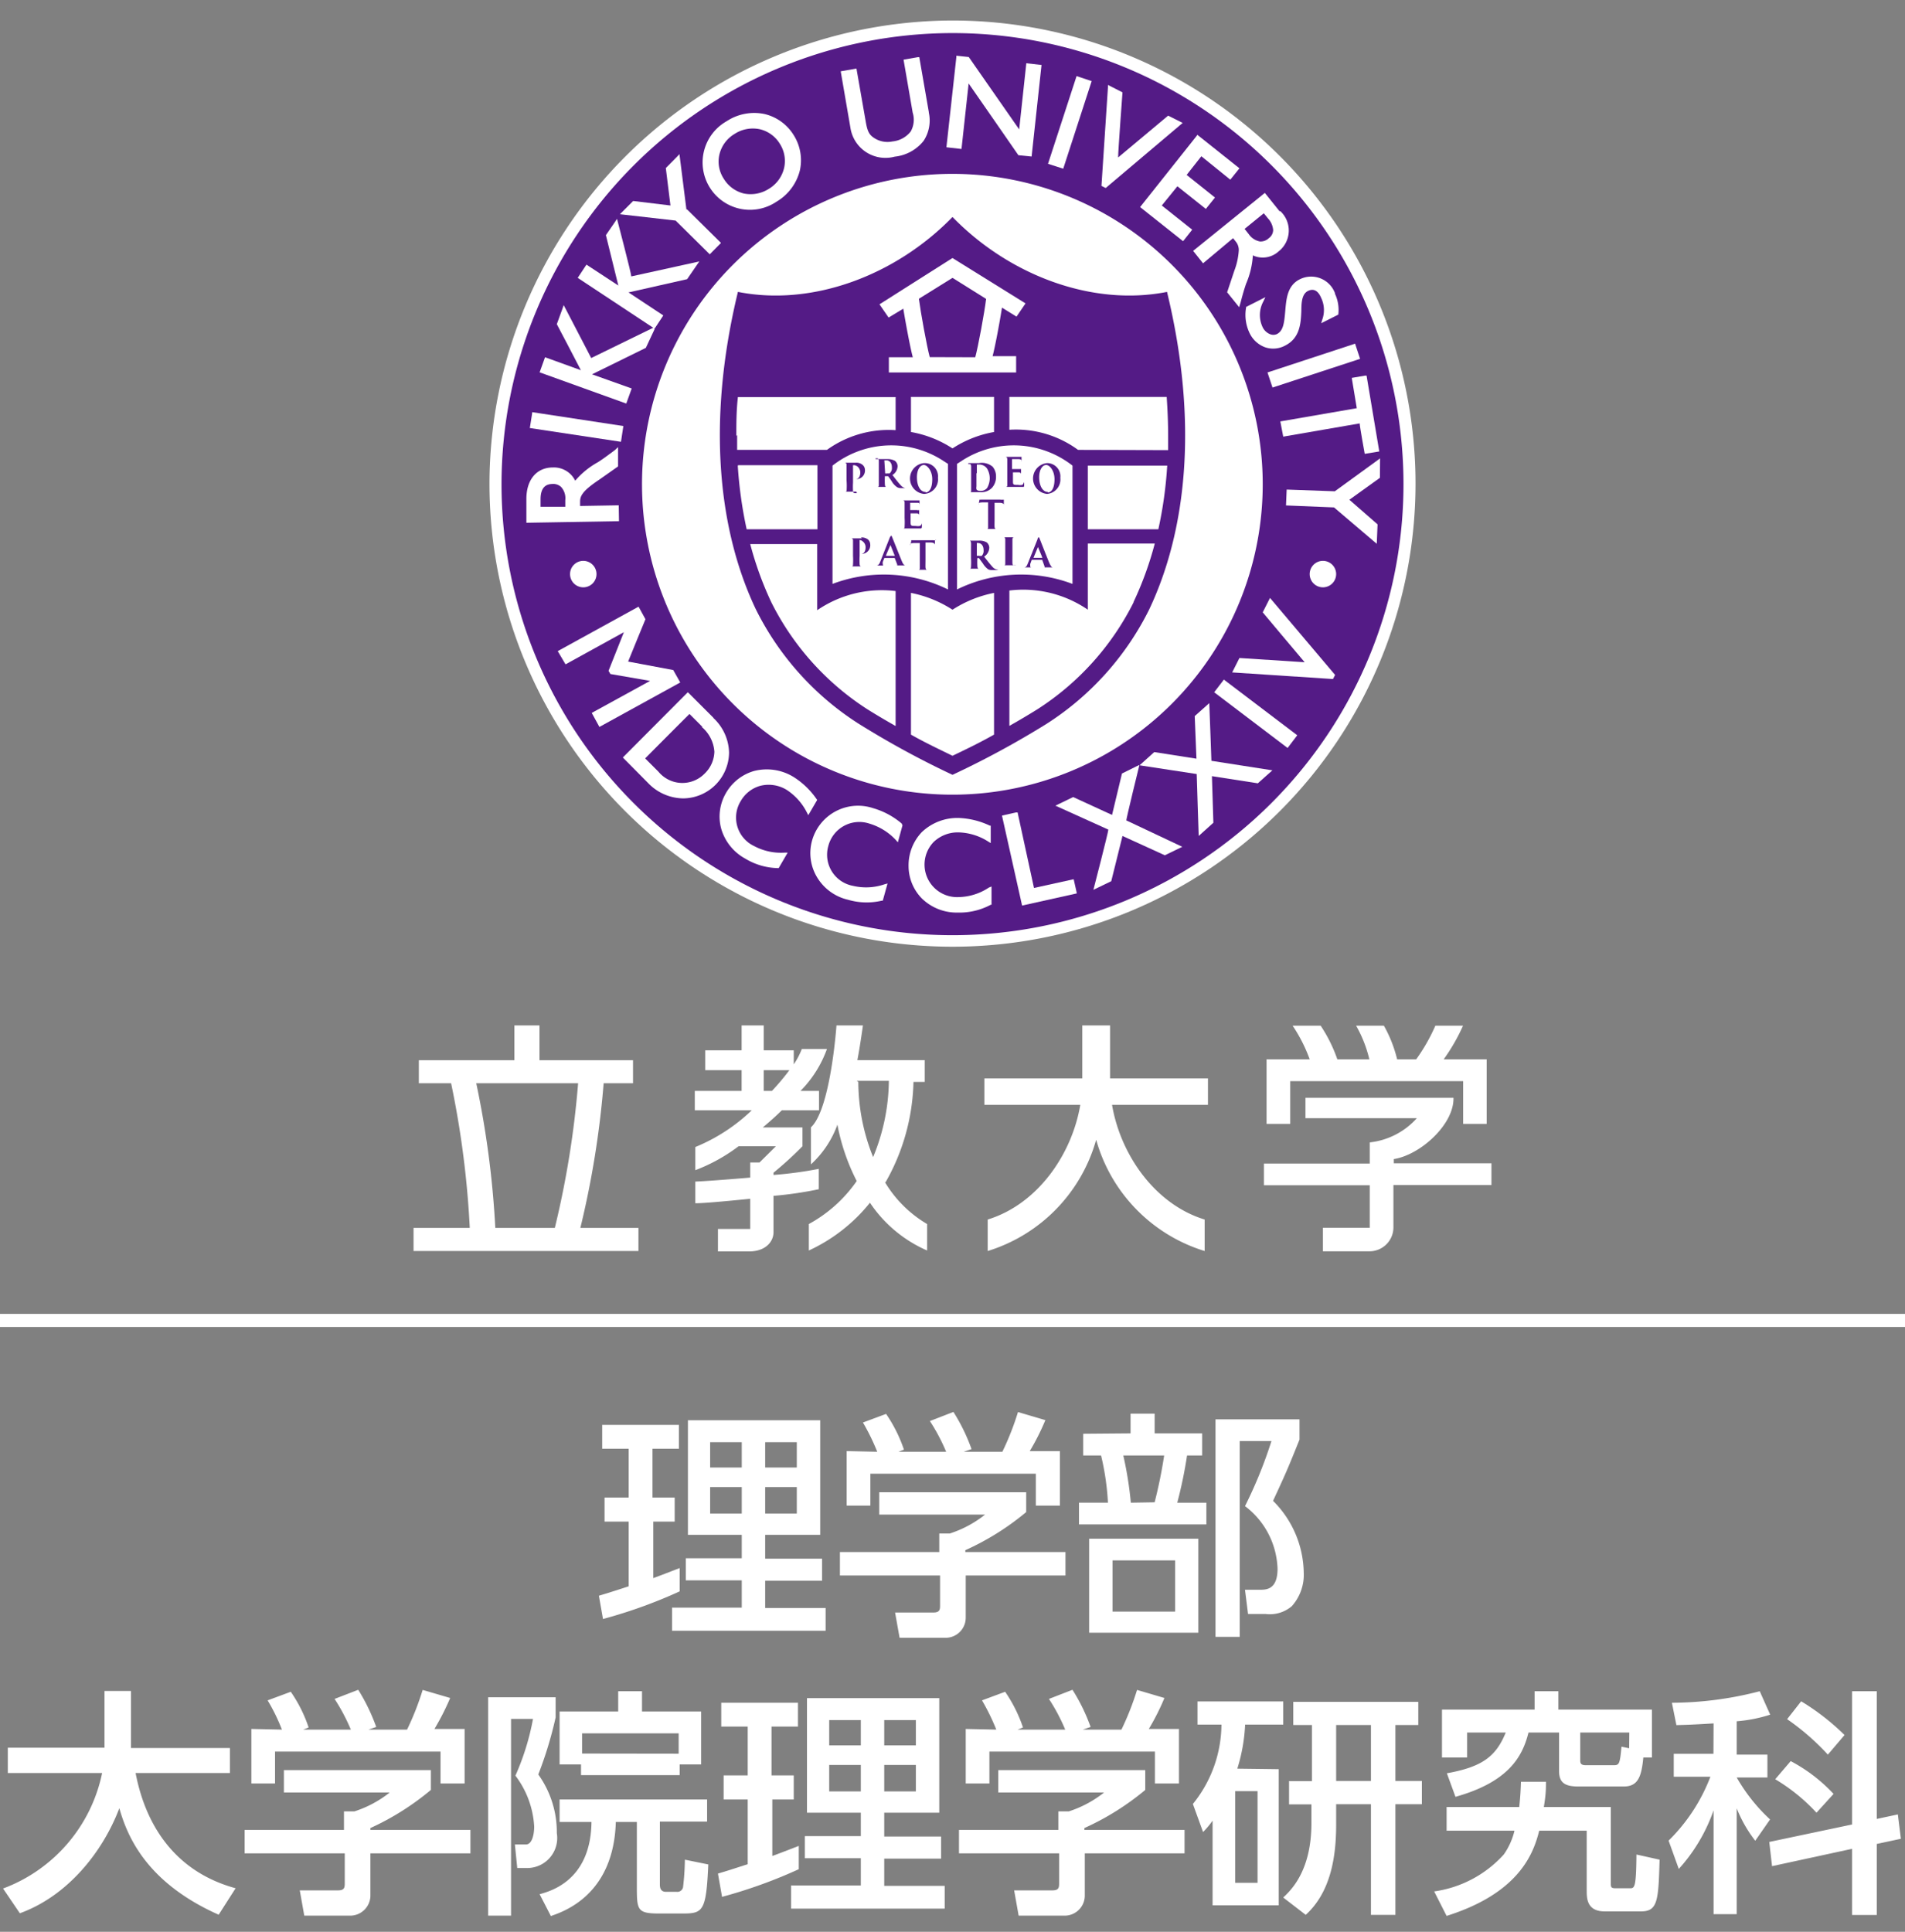 <svg id="アウトライン後" xmlns="http://www.w3.org/2000/svg" viewBox="0 0 144 146"><rect x="0" y="0" width="144" height="146" fill="#808080" stroke="none"/><defs><style>.cls-1{fill:#fff;}.cls-2{fill:#541b86;}</style></defs><path class="cls-1" d="M45.27,120.6c.5-.15.63-.18,2.25-.71V115H45.7v-1.82h1.82v-3.69h-2v-1.8h5.8v1.8h-2v3.69H51V115H49.38v4.27c.61-.22,1.11-.42,2-.76v1.76a37.18,37.18,0,0,1-5.8,2.09ZM52,107.34H62V116H57.84v1.8h4.3v1.67h-4.3v2.06h4.57v1.72H50.8V121.5h5.27v-2.06H51.84v-1.67h4.23V116H52ZM53.68,109v1.91h2.39V109Zm0,3.39v2h2.39v-2ZM57.84,109v1.91h2.39V109Zm0,3.39v2h2.39v-2Z"/><path class="cls-1" d="M77.57,112.78v1.5a20,20,0,0,1-4.6,2.88v.14h7.57v1.77H73v3.22a1.52,1.52,0,0,1-1.47,1.49H68l-.34-1.91h2.9c.5,0,.5-.25.5-.57v-2.23H63.49V117.3H71v-1.4h.79a8.38,8.38,0,0,0,2.67-1.43h-8v-1.69Zm-11.26-3.06a16.33,16.33,0,0,0-1.08-2.21l1.75-.65a11,11,0,0,1,1.35,2.7l-.41.16h3.6a14.23,14.23,0,0,0-1.23-2.32l1.78-.69a14.15,14.15,0,0,1,1.37,2.81l-.59.2h2.92a21.05,21.05,0,0,0,1.18-3l2.07.61a17.69,17.69,0,0,1-1.18,2.34h2.28v4.12H78.3v-2.41H65.79v2.41H64v-4.12Z"/><path class="cls-1" d="M85.46,108.33v-1.49h1.82v1.49h3.59V110H89.73a33.41,33.41,0,0,1-.74,3.57h2.2v1.64H81.56v-1.64h2.19a19.58,19.58,0,0,0-.52-3.57H81.88v-1.64Zm5.12,15.07H82.33v-7.11h8.25Zm-1.75-5.47H84.1v3.87h4.73Zm-1.55-4.39A36.19,36.19,0,0,0,88,110H84.91a27.24,27.24,0,0,1,.57,3.57Zm4.6,10.17V107.27h6.35v1.53c-.9,2.24-1,2.47-2,4.63a7.81,7.81,0,0,1,2.32,5.4,3.56,3.56,0,0,1-.9,2.56,2.56,2.56,0,0,1-2,.59H94.34l-.23-1.83h1.17c.52,0,1.29-.08,1.29-1.59a6.17,6.17,0,0,0-2.46-4.73,33.87,33.87,0,0,0,2-4.92h-2.4v14.8Z"/><path class="cls-1" d="M.23,142.73A11.87,11.87,0,0,0,7.72,134H.59v-1.91H7.9V127.8h2v4.31h7.48V134H10.25c.73,3.83,2.88,7.43,7.56,8.71l-1.28,2c-5.46-2.43-6.9-5.91-7.51-8.05-1.24,3.28-3.89,6.63-7.52,7.94Z"/><path class="cls-1" d="M32.57,133.78v1.5A20.19,20.19,0,0,1,28,138.16v.14h7.56v1.77H28v3.22a1.53,1.53,0,0,1-1.48,1.49H23l-.34-1.91h2.9c.5,0,.5-.25.5-.57v-2.23H18.49V138.3H26v-1.4h.79a8.38,8.38,0,0,0,2.67-1.43h-8v-1.69Zm-11.26-3.06a14.23,14.23,0,0,0-1.08-2.21l1.75-.65a10.65,10.65,0,0,1,1.35,2.7l-.41.16h3.6a14.23,14.23,0,0,0-1.23-2.32l1.79-.69a14.73,14.73,0,0,1,1.36,2.81l-.59.2h2.92a21.05,21.05,0,0,0,1.18-3l2.08.61a19.08,19.08,0,0,1-1.19,2.34h2.28v4.12H33.3v-2.41H20.79v2.41H19v-4.12Z"/><path class="cls-1" d="M36.9,128.27H42v1.53a29.32,29.32,0,0,1-1.31,4.31,7.48,7.48,0,0,1,1.4,4.43,2.27,2.27,0,0,1-2.32,2.64h-.67l-.18-1.78h.83c.52,0,.63-.9.63-1.35a7,7,0,0,0-1.42-3.85,19,19,0,0,0,1.33-4.29H38.63v14.87H36.9Zm16.55,9.4H49.88v4.7c0,.23,0,.61.47.61h.79a.44.44,0,0,0,.49-.34,18.72,18.72,0,0,0,.14-2.09l1.77.36c-.16,3.59-.4,3.71-2,3.71H49.88c-1.69,0-1.74-.23-1.74-2v-4.92H46.55c-.16,5.47-3.87,6.75-4.91,7.11l-.85-1.65c.77-.22,3.87-1,3.92-5.46H42.3V136H53.45Zm-9.53-4.32H42.3v-4h4.43v-1.53h1.8v1.53H53v4H51.38v.81H43.92Zm7.38-.81V131H44v1.53Z"/><path class="cls-1" d="M54.27,141.6c.5-.15.63-.18,2.25-.71V136H54.7v-1.82h1.82v-3.69h-2v-1.8h5.8v1.8h-2v3.69H60V136H58.38v4.27c.61-.22,1.11-.42,2-.76v1.76a37.18,37.18,0,0,1-5.8,2.09ZM61,128.34H71V137H66.84v1.8h4.3v1.67h-4.3v2.06h4.57v1.72H59.8V142.5h5.27v-2.06H60.84v-1.67h4.23V137H61ZM62.68,130v1.91h2.39V130Zm0,3.39v2h2.39v-2ZM66.84,130v1.91h2.39V130Zm0,3.39v2h2.39v-2Z"/><path class="cls-1" d="M86.57,133.78v1.5a20,20,0,0,1-4.6,2.88v.14h7.57v1.77H82v3.22a1.52,1.52,0,0,1-1.47,1.49H77l-.34-1.91h2.9c.5,0,.5-.25.5-.57v-2.23H72.49V138.3H80v-1.4h.79a8.38,8.38,0,0,0,2.67-1.43h-8v-1.69Zm-11.26-3.06a16.33,16.33,0,0,0-1.08-2.21l1.75-.65a11,11,0,0,1,1.35,2.7l-.41.16h3.6a14.23,14.23,0,0,0-1.23-2.32l1.78-.69a14.15,14.15,0,0,1,1.37,2.81l-.59.2h2.92a21.05,21.05,0,0,0,1.18-3l2.07.61a17.69,17.69,0,0,1-1.18,2.34h2.28v4.12H87.3v-2.41H74.79v2.41H73v-4.12Z"/><path class="cls-1" d="M96.66,133.71V144h-5V137.6a6.31,6.31,0,0,1-.72.86l-.77-2.12a9.61,9.61,0,0,0,2.16-6H90.52v-1.75H97v1.75H94.12a13.18,13.18,0,0,1-.59,3.33Zm-1.6,1.66H93.37v6.93h1.69Zm4.11-5H97.76v-1.75h9.45v1.75h-1.73v4.23h2v1.76h-2v8.36h-1.85v-8.36H101v1.57c0,2.5-.45,5.11-2.3,6.79L97,143.41c.58-.55,2.13-2,2.13-5.61v-1.43H97.44v-1.76h1.73Zm1.83,4.23h2.63v-4.23H101Z"/><path class="cls-1" d="M116.86,134.66c0,.54,0,.92-.16,1.91h5.06v5.67c0,.38,0,.47.36.47h1.13c.32,0,.43-.16.45-2.55l1.75.39c-.09,3.08-.13,3.91-1.41,3.91h-2.73c-1.37,0-1.37-1-1.37-1.6v-4.5h-3.59c-.43,1.72-1.51,4.71-7,6.44l-.94-1.85a8.72,8.72,0,0,0,5.26-2.79,5.19,5.19,0,0,0,.81-1.8h-5.13v-1.79h5.49c.09-.84.11-1.33.13-1.91Zm7.36-1.83c-.14,1.47-.41,2.19-1.49,2.19h-3.4c-1,0-1.48-.25-1.48-1.18v-2.9h-2.31c-.46,1.85-1.53,3.74-5.52,4.86l-.65-1.78c2.74-.49,3.73-1.32,4.45-3.08H110.9v1.89H109v-3.62h7v-1.39h1.8v1.39h7.07v3.62Zm-1.06-1.89h-3.71V133c0,.22,0,.41.42.41H122c.41,0,.45-.14.57-1.4l.58.12Z"/><path class="cls-1" d="M129.53,130.25c-1.77.11-2.2.11-2.81.13l-.34-1.69a26.59,26.59,0,0,0,6.64-.87l.79,1.77a11.06,11.06,0,0,1-2.53.5v2.52h2.32v1.73h-2.32v0a13.34,13.34,0,0,0,2.52,3.17l-1.12,1.61a9.89,9.89,0,0,1-1.4-2.45v8h-1.75v-7.85a12.9,12.9,0,0,1-2.63,4.43l-.77-2.14a13.51,13.51,0,0,0,3.16-4.83h-2.77v-1.73h3ZM140,137.89V127.82h1.87v9.65l1.59-.34.23,1.84-1.82.39v5.37H140v-5l-6.05,1.31-.21-1.83Zm-4.64-4.79a12.23,12.23,0,0,1,3.24,2.48L137.31,137a14,14,0,0,0-3.12-2.53Zm.79-4.52a17.65,17.65,0,0,1,3.28,2.55l-1.26,1.48a18.47,18.47,0,0,0-3.08-2.68Z"/><rect class="cls-1" y="99.3" width="144" height="0.99"/><path class="cls-1" d="M72,1.55a35,35,0,1,1-35,35A35.08,35.08,0,0,1,72,1.55"/><path class="cls-2" d="M72,2.5A34.09,34.09,0,1,1,37.91,36.59,34.13,34.13,0,0,1,72,2.5m0,10.64A23.46,23.46,0,1,0,95.45,36.59,23.46,23.46,0,0,0,72,13.14"/><path class="cls-2" d="M88.22,22.06C82.57,23.18,76.29,20.81,72,16.4c-4.29,4.41-10.57,6.78-16.22,5.66-2.42,10-1.41,18.19,1.36,24a21.72,21.72,0,0,0,7.77,8.64A68,68,0,0,0,72,58.56a68,68,0,0,0,7.09-3.84,21.72,21.72,0,0,0,7.77-8.64c2.77-5.83,3.78-14,1.36-24M72,19.5l5.52,3.43-.68,1-1.1-.68c-.19,1.21-.53,3-.71,3.67h1.78v1.23H67.19V27H69c-.18-.65-.52-2.46-.72-3.67L67.17,24l-.69-1Zm3.14,13.15A8.4,8.4,0,0,0,72,33.89a8.4,8.4,0,0,0-3.14-1.24V30h6.28Zm5.93,2.54v8.94a11,11,0,0,0-8.73.42V35.06l.31-.2a7.2,7.2,0,0,1,8.42.33m-9.41-.13v9.49a11,11,0,0,0-8.73-.42V35.19a7.2,7.2,0,0,1,8.42-.33Zm-16-2.13c0-.93,0-1.91.12-2.92H67.7v2.5A8,8,0,0,0,62.51,34H55.72c0-.36,0-.73,0-1.1m.07,2.26h6V40H56.44a32.2,32.2,0,0,1-.67-4.78M67.7,54.87c-.71-.4-1.42-.82-2.11-1.25a20.53,20.53,0,0,1-7.28-8.09,25.51,25.51,0,0,1-1.6-4.41h5.06v5a8.64,8.64,0,0,1,5.93-1.45Zm7.44.65c-1,.57-2.11,1.11-3.14,1.6-1-.49-2.09-1-3.14-1.6V44.81A9,9,0,0,1,72,46.08a9,9,0,0,1,3.14-1.27Zm10.55-10a20.53,20.53,0,0,1-7.28,8.09c-.69.43-1.4.85-2.11,1.25V44.63a8.64,8.64,0,0,1,5.93,1.45v-5h5.06a25.51,25.51,0,0,1-1.6,4.41M87.56,40H82.23V35.19h6A30.93,30.93,0,0,1,87.56,40M81.49,34a7.94,7.94,0,0,0-5.19-1.52V30H88.19c.07,1,.11,2,.11,2.92,0,.37,0,.74,0,1.1Z"/><path class="cls-2" d="M73.72,27c.22-.8.7-3.4.82-4.41L72,21l-2.54,1.58c.13,1,.6,3.61.82,4.41Z"/><path class="cls-2" d="M64.77,37.27s.07,0,.07,0,0,0-.06,0h-.17c-.1,0-.12-.08-.13-.16a5.37,5.37,0,0,1,0-.64V35.21s0-.05,0-.05h.11a.48.48,0,0,1,.24.11.58.58,0,0,1,.2.45c0,.3-.15.49-.33.49s-.1,0-.1,0,0,0,0,0h.07a.65.65,0,0,0,.71-.72.49.49,0,0,0-.17-.35.73.73,0,0,0-.54-.17h-.93s-.08,0-.08,0,0,0,.06,0h.13a.14.14,0,0,1,.14.17c0,.1,0,.18,0,.63v.52A5.37,5.37,0,0,1,64,37c0,.08,0,.15-.09.16h-.12s-.06,0-.06,0,0,0,.07,0h.94"/><path class="cls-2" d="M65.16,40.69h-.93s-.08,0-.08,0,0,0,.06,0h.13c.11,0,.14.07.14.16s0,.18,0,.64v.52a5.19,5.19,0,0,1,0,.63c0,.09,0,.16-.09.17h-.12s-.06,0-.06,0,0,0,.07,0h.94s.06,0,.06,0,0,0,0,0h-.17c-.1,0-.12-.08-.13-.16a5.47,5.47,0,0,1,0-.64V40.88a.06.06,0,0,1,0-.06H65a.36.36,0,0,1,.23.11.54.54,0,0,1,.2.45c0,.3-.14.48-.33.48s-.09,0-.09,0,0,0,0,0h.07a.65.65,0,0,0,.7-.72.51.51,0,0,0-.16-.36.79.79,0,0,0-.54-.16"/><path class="cls-2" d="M66.18,34.64h.12c.1,0,.12.07.13.17V36c0,.27,0,.51,0,.63s0,.15-.09.17h-.1s0,0,0,0,0,0,.06,0h.86s.07,0,.07,0,0,0,0,0H67c-.09,0-.1-.08-.11-.17a5.28,5.28,0,0,1,0-.64v0s0,0,0,0h.19s0,0,.05,0a4.47,4.47,0,0,1,.29.41,1.3,1.3,0,0,0,.41.43.62.62,0,0,0,.32.06h.32s.05,0,.05,0,0,0,0,0h-.09a.63.63,0,0,1-.33-.2c-.18-.19-.38-.45-.64-.79a.82.82,0,0,0,.39-.66.53.53,0,0,0-.2-.41,1.08,1.08,0,0,0-.58-.13H66.2s-.07,0-.07,0,0,0,.05,0m.67.14a0,0,0,0,1,0-.05H67c.17,0,.42.12.42.55a.51.51,0,0,1-.18.44s0,0-.17,0a.38.38,0,0,1-.16,0,0,0,0,0,1,0,0Z"/><path class="cls-2" d="M75.45,43.05h-.08a.61.61,0,0,1-.34-.2c-.17-.18-.38-.45-.64-.78a.84.84,0,0,0,.39-.67.53.53,0,0,0-.2-.41,1.08,1.08,0,0,0-.58-.13h-.83s-.07,0-.07,0,0,0,.06,0h.11c.1,0,.12.07.13.17s0,.18,0,.63v.52a5.19,5.19,0,0,1,0,.63c0,.09,0,.16-.09.17h-.1s0,0,0,0,0,0,.06,0h.87s.06,0,.06,0,0,0,0,0H74c-.1,0-.11-.08-.12-.17a5.19,5.19,0,0,1,0-.63v0a0,0,0,0,1,0,0H74s0,0,0,0,.18.25.3.41a1.48,1.48,0,0,0,.4.44.67.67,0,0,0,.32.05h.32s.06,0,.06,0,0,0,0,0M74.19,42A.26.26,0,0,1,74,42a.41.41,0,0,1-.16,0s0,0,0-.06v-.9s0,0,0,0a.14.14,0,0,1,.09,0c.18,0,.42.13.42.55a.54.54,0,0,1-.17.45"/><path class="cls-2" d="M69.85,35a1.17,1.17,0,0,0,0,2.33,1.1,1.1,0,0,0,1.05-1.22,1,1,0,0,0-1-1.11m.07,2.18c-.42,0-.66-.49-.66-1.11s.28-.93.52-.93.64.41.64,1.08c0,.86-.35,1-.5,1"/><path class="cls-2" d="M79.15,35a1.17,1.17,0,0,0,0,2.33,1.1,1.1,0,0,0,1-1.22,1,1,0,0,0-1-1.11m.06,2.18c-.41,0-.66-.49-.66-1.11s.28-.93.53-.93.63.41.63,1.08c0,.86-.35,1-.5,1"/><path class="cls-2" d="M73.19,35.07h.1c.09,0,.11.07.12.17V36.4c0,.28,0,.51,0,.64s0,.15-.08.16h-.09s0,0,0,0,0,0,0,0h.33c.13,0,.37,0,.56,0a1.11,1.11,0,0,0,.87-.35,1.24,1.24,0,0,0,.29-.83,1.13,1.13,0,0,0-.26-.75A1.26,1.26,0,0,0,74,35H73.2s0,0,0,0,0,0,0,0m.64.76v-.59s0-.05,0-.06l.14,0a.72.72,0,0,1,.63.3,1.44,1.44,0,0,1,0,1.48.62.62,0,0,1-.51.21c-.18,0-.26-.06-.29-.12a.65.65,0,0,1,0-.22v-1Z"/><path class="cls-2" d="M77.41,36.76a1.75,1.75,0,0,0,0-.33s0,0,0,0,0,0,0,0-.06.19-.14.22a.85.85,0,0,1-.31,0c-.33,0-.39,0-.39-.25s0-.36,0-.46v-.24s0,0,0,0H77c.12,0,.17.06.18.12a.87.87,0,0,0,0,.1s0,0,0,0,0,0,0-.05a1.64,1.64,0,0,1,0-.2c0-.15,0-.2,0-.22s0,0,0,0l0,0s-.08,0-.16,0h-.52s0,0,0,0v-.75s0,0,0,0H77c.17,0,.2.06.22.11a.23.23,0,0,1,0,.11s0,0,0,0,0,0,0,0,0-.16,0-.19a1.77,1.77,0,0,1,0-.2,0,0,0,0,0,0,0h0l-.14,0H75.88s-.08,0-.08,0,0,0,.06,0H76c.1,0,.13.07.14.17V36c0,.27,0,.51,0,.63s0,.15-.1.17h-.11s-.06,0-.06,0,0,0,.07,0h.41c.19,0,.41,0,.91,0,.12,0,.15,0,.17-.08"/><path class="cls-2" d="M68.83,38h.46c.17,0,.2,0,.22.11a.2.2,0,0,1,0,.1s0,0,0,0,0,0,0,0a1.23,1.23,0,0,0,0-.19,1.38,1.38,0,0,1,0-.2l0,0h-.06l-.14,0H68.13s-.07,0-.07,0,0,0,.06,0h.12c.11,0,.14.07.14.17s0,.18,0,.63v.53a5.28,5.28,0,0,1,0,.63c0,.09,0,.15-.09.16h-.11s-.06,0-.06,0,0,0,.07,0h.41c.19,0,.41,0,.9,0,.13,0,.16,0,.18-.08a1.75,1.75,0,0,0,0-.33s0,0,0,0,0,0,0,0a.25.25,0,0,1-.15.22.78.78,0,0,1-.3,0c-.34,0-.39,0-.4-.25v-.7s0,0,0,0h.47c.12,0,.17.06.18.12a.87.87,0,0,0,0,.1s0,0,0,0,0,0,0-.05a2.06,2.06,0,0,1,0-.21c0-.15,0-.19,0-.21s0,0,0,0,0,0,0,0a.27.27,0,0,1-.16,0h-.52a0,0,0,0,1,0,0V38a0,0,0,0,1,0,0"/><path class="cls-2" d="M75.88,38.17s0,0,0,0,0,0,0,0,0-.29,0-.35,0-.06,0-.06a1.17,1.17,0,0,1-.28,0H74.16a.77.77,0,0,1-.12,0s0,0,0,0-.06.3-.06.35,0,.05,0,.05,0,0,0,0a.31.31,0,0,1,0-.11c0-.06.11-.07.29-.08h.42v1.22c0,.27,0,.5,0,.63s0,.15-.09.16h-.11s0,0,0,0,0,0,.06,0h.87s.06,0,.06,0,0,0,0,0H75.3c-.09,0-.11-.07-.12-.16s0-.36,0-.63V38h.36c.26,0,.34.08.35.16Z"/><path class="cls-2" d="M70.79,40.83a1.17,1.17,0,0,1-.28,0H69a.77.77,0,0,1-.12,0s0,0,0,.06-.06.29-.06.34,0,0,0,0,0,0,0,0a.23.23,0,0,1,0-.1c0-.07.11-.08.29-.09h.42v1.22c0,.27,0,.51,0,.63s0,.16-.09.17h-.1s-.05,0-.05,0,0,0,.06,0h.87s.06,0,.06,0,0,0-.05,0h-.15c-.09,0-.11-.08-.12-.16s0-.37,0-.64V41h.36c.26,0,.34.09.35.17v0c0,.05,0,.06,0,.06s0,0,0,0,0-.28,0-.34,0-.07,0-.07"/><path class="cls-2" d="M76.8,42.73l-.15,0c-.09,0-.11-.06-.12-.14s0-.37,0-.65v-.53c0-.45,0-.53,0-.63s0-.15.11-.17h.09s0,0,0,0,0,0-.07,0h-.8s-.07,0-.07,0,0,0,0,0l.11,0c.06,0,.09.06.09.16s0,.18,0,.63v.53c0,.28,0,.52,0,.64s0,.14-.09.15l-.11,0s0,0,0,0,0,0,.07,0h.89s0,0,0,0,0,0,0,0"/><path class="cls-2" d="M68.56,42.73l-.13,0c-.06,0-.15-.05-.26-.32-.19-.45-.67-1.67-.74-1.83s-.05-.09-.07-.09,0,0-.09.11l-.74,1.87c-.06.15-.12.25-.26.27h-.09s0,0,0,0,0,0,0,0h.67s0,0,0,0,0,0,0,0h0c-.09,0-.12,0-.12-.1a.59.59,0,0,1,0-.18l.12-.29h.78l.19.49s0,.07,0,.07,0,0,0,0,0,0,.09,0h.6c.11,0,.13,0,.13,0s0,0,0,0m-1.33-1.54s0,0,0,0,0,0,0,0l.26.65.07.17h-.68l.07-.18Z"/><path class="cls-2" d="M79.71,42.88h-.13c-.06,0-.14-.06-.26-.33-.19-.45-.66-1.66-.73-1.83s0-.09-.08-.09-.05,0-.08.12l-.75,1.87c-.06.14-.11.25-.25.26h-.09s0,0,0,0,0,0,.06,0H78s0,0,0,0,0,0,0,0h0c-.09,0-.12,0-.12-.09a.55.55,0,0,1,0-.18l.11-.3h.79l.18.5a0,0,0,0,1,0,.07s0,0,0,0,0,0,.09,0h.59c.11,0,.14,0,.14,0s0,0,0,0m-1.32-1.54a.1.1,0,0,1,0,0s0,0,0,0l.27.65.06.17h-.67l.07-.17Z"/><path class="cls-1" d="M46.77,38.19l-2.92.05v-.32c0-.41.13-.79,1.45-1.67l1.42-1,0-1.46L46.5,34l-.12.09c-.54.4-.76.57-1.18.84l0,0a6.17,6.17,0,0,0-1.72,1.4,1.79,1.79,0,0,0-1.69-1c-1.23,0-2,.93-2,2.37l0,1.81,7-.12Zm-5.91-.45c0-1,.5-1.15.88-1.16a.87.87,0,0,1,.67.22,1.26,1.26,0,0,1,.32,1s0,.35,0,.5l-1.87,0c0-.16,0-.5,0-.5Z"/><polygon class="cls-1" points="40.23 31.15 40.22 31.27 40.05 32.35 46.94 33.39 47.12 32.2 40.23 31.15"/><path class="cls-1" d="M49.48,24.88l-.06-.13-4.73,2.31-2.08-4-.09.26-.43,1.18s1.58,3,1.82,3.48L41.2,27l-.41,1.14,6.55,2.36.41-1.14-3-1.07,4.07-2Z"/><path class="cls-1" d="M52.86,19.76l-5.14,1.13c0-.22-1.08-4.35-1.08-4.35l-.15.23-.69,1s.82,3.3.94,3.81L44.33,20l-.66,1,5.81,3.84.66-1-2.63-1.74,4.43-1Z"/><path class="cls-1" d="M51.89,15.86l-.53-4.21-.17.18-.86.87s.32,2.56.35,2.83l-2.82-.34-1,1,4.21.48,2.58,2.55.85-.86-2.58-2.55"/><path class="cls-1" d="M60,10.22a3.55,3.55,0,0,0-2.2-1.6,3.79,3.79,0,0,0-2.87.54,3.58,3.58,0,1,0,3.77,6.08,3.81,3.81,0,0,0,1.76-2.35A3.55,3.55,0,0,0,60,10.22m-.73,2.48a2.5,2.5,0,0,1-1.15,1.57,2.56,2.56,0,0,1-1.91.35,2.45,2.45,0,0,1-1.5-1.11,2.36,2.36,0,0,1-.33-1.83,2.48,2.48,0,0,1,1.15-1.56,2.54,2.54,0,0,1,1.92-.35,2.42,2.42,0,0,1,1.5,1.1,2.4,2.4,0,0,1,.32,1.83"/><path class="cls-1" d="M70.21,8.47l-.72-4.15-.11,0-1.08.19.69,4a1.81,1.81,0,0,1-.15,1.43,2,2,0,0,1-1.38.75,1.84,1.84,0,0,1-1.44-.3c-.33-.23-.46-.5-.58-1.21l-.7-4-1.19.21.73,4.24a2.68,2.68,0,0,0,3.35,2.21,3.21,3.21,0,0,0,2.19-1.2,2.8,2.8,0,0,0,.39-2.13"/><path class="cls-1" d="M77.58,4.78l-.54,5L73.23,4.31l-.94-.1v.12l-.75,6.8,1.14.13s.48-4.39.54-4.95c.34.48,3.76,5.42,3.76,5.42l1,.1.75-6.92Z"/><polygon class="cls-1" points="81.38 5.75 81.34 5.87 79.22 12.38 80.37 12.75 82.52 6.13 81.38 5.75"/><path class="cls-1" d="M88.3,8.74,84.52,11.9c0-.5.33-4.92.33-4.92l-1.1-.56V6.6l-.49,7.45.32.16,5.82-4.92Z"/><path class="cls-1" d="M93,13.58l.69-.86-3.18-2.53-.07.1-4.26,5.36,3.25,2.58.69-.87-2.3-1.83L89,14.08l2.15,1.71.69-.86L89.7,13.22l1.11-1.41L93,13.58"/><path class="cls-1" d="M96.75,16l-1.14-1.42-.1.08-5.32,4.3.75.94L93.21,18l.18.23a1,1,0,0,1,.25.69,5.21,5.21,0,0,1-.34,1.55l-.54,1.62.91,1.13.11-.37c.17-.65.25-.92.41-1.4l0,0a6.4,6.4,0,0,0,.51-2.08v-.07A1.78,1.78,0,0,0,96.65,19a2,2,0,0,0,.1-3.07m-1.22.19.32.39a1.47,1.47,0,0,1,.39.88.79.79,0,0,1-.34.62.89.89,0,0,1-.66.24,1.32,1.32,0,0,1-.85-.56l-.31-.39,1.45-1.18"/><path class="cls-1" d="M100.92,22.18a1.92,1.92,0,0,0-2.69-1.06c-.94.48-1,1.51-1.08,2.42S97,25,96.52,25.25a.65.65,0,0,1-.53,0,1.06,1.06,0,0,1-.56-.55,2.14,2.14,0,0,1,.07-1.92l.15-.32-1.46.74v.06a3.16,3.16,0,0,0,.31,2,2.09,2.09,0,0,0,1.17,1,1.9,1.9,0,0,0,1.47-.14c1.14-.57,1.19-1.71,1.23-2.62,0-.69.06-1.29.5-1.51s.78,0,1,.53a2.13,2.13,0,0,1,.08,1.64l-.08.27,1.29-.65V23.8a2.87,2.87,0,0,0-.26-1.62"/><polygon class="cls-1" points="102.43 25.97 102.32 26.01 95.81 28.15 96.19 29.29 102.81 27.12 102.43 25.97"/><path class="cls-1" d="M103.3,28.39l-.12,0-1,.17s.34,2.08.38,2.29l-5.78,1L97,33l5.78-1c0,.22.38,2.3.38,2.3l1.1-.18Z"/><path class="cls-1" d="M104.32,34.64l-.2.15-3.22,2.34L97.26,37l-.05,1.2,3.63.15,3.23,2.75.06-1.47L102,37.77l2.31-1.66Z"/><path class="cls-1" d="M45.09,43.39a1,1,0,1,1-1.05-1,1,1,0,0,1,1.05,1"/><path class="cls-1" d="M101,43.39a1,1,0,1,1-1.05-1,1,1,0,0,1,1.05,1"/><path class="cls-1" d="M50.89,50.64,47.48,50c.1-.26,1.31-3.2,1.31-3.2l-.52-.95-.11.06-6,3.3.59,1,4.41-2.43L46,50.7l.14.24,3,.52-4.41,2.42.58,1.06,6.11-3.36Z"/><path class="cls-1" d="M53.93,54.25,52,52.32l-.09.08-4.83,4.85L49,59.19a3.73,3.73,0,0,0,2.65,1.15,3.5,3.5,0,0,0,3.46-3.46,3.69,3.69,0,0,0-1.2-2.63m-.89.67A2.69,2.69,0,0,1,54,56.81a2.38,2.38,0,0,1-.73,1.65,2.35,2.35,0,0,1-3.5-.14l-1-1c.15-.16,3.19-3.21,3.35-3.36l1,1"/><path class="cls-1" d="M61.73,60.4A6,6,0,0,0,60,58.73,3.87,3.87,0,0,0,57,58.27,3.59,3.59,0,0,0,54.84,60a3.51,3.51,0,0,0-.33,2.61,3.77,3.77,0,0,0,1.82,2.28,4.94,4.94,0,0,0,2.46.72h.07l.68-1.17h-.22A4.31,4.31,0,0,1,57,63.94a2.38,2.38,0,0,1-1-3.41,2.46,2.46,0,0,1,1.47-1.14,2.6,2.6,0,0,1,2,.31A4.41,4.41,0,0,1,61,61.42l.1.19.67-1.15Z"/><path class="cls-1" d="M68.16,62.24A5.81,5.81,0,0,0,66,61.08a3.61,3.61,0,0,0-4.64,2.54,3.53,3.53,0,0,0,.36,2.61A3.7,3.7,0,0,0,64.1,68a5,5,0,0,0,2.56.07h.07l.36-1.3-.22.06a4.29,4.29,0,0,1-2.39.12,2.39,2.39,0,0,1-1.87-3,2.42,2.42,0,0,1,3.12-1.7,4.46,4.46,0,0,1,2,1.25l.14.16.35-1.28Z"/><path class="cls-1" d="M74.75,67.08a4.27,4.27,0,0,1-2.29.72,2.46,2.46,0,0,1-1.88-4.17,2.64,2.64,0,0,1,1.88-.72,4.36,4.36,0,0,1,2.25.7l.18.11V62.4l-.07,0a6,6,0,0,0-2.35-.58,3.9,3.9,0,0,0-2.79,1.07,3.64,3.64,0,0,0-1,2.58,3.5,3.5,0,0,0,1,2.43,3.76,3.76,0,0,0,2.71,1.07,5,5,0,0,0,2.5-.59l.06,0V67Z"/><path class="cls-1" d="M81.16,66.45l-3,.66L76.92,61.4l-.12,0-1.06.24,1.52,6.8,4.14-.92Z"/><path class="cls-1" d="M85.13,62.05c0-.18,1-4.24,1-4.24l-.23.11-1.09.54-.75,3.13-2.94-1.35-1.34.65,4,1.81c0,.19-1.13,4.55-1.13,4.55L84,66.6s.79-3.16.85-3.42l3.2,1.46L89.37,64l-4.24-2"/><path class="cls-1" d="M96.18,58.22l-4.61-.72c0-.19-.16-4.36-.16-4.36l-.19.17-.91.81s.12,3,.13,3.22l-3.19-.5-1.11,1,4.32.66c0,.19.15,4.68.15,4.68l1.11-1s-.1-3.26-.11-3.52l3.47.54Z"/><polygon class="cls-1" points="92.51 51.36 92.44 51.46 91.78 52.32 97.33 56.53 98.06 55.57 92.51 51.36"/><path class="cls-1" d="M96,45.19l-.08.16-.47.93s2.84,3.39,3.17,3.77l-4.93-.32-.55,1.09,7.62.5.16-.31Z"/><path class="cls-1" d="M43.87,92.8a69.89,69.89,0,0,0,1.76-10.93h2.22V80.13H40.78V77.5h-1.9v2.63H31.66v1.74H34.1A70.49,70.49,0,0,1,35.51,92.8H31.26v1.75h17V92.8ZM36,81.87H43.7A69.89,69.89,0,0,1,41.94,92.8h-4.5A70.51,70.51,0,0,0,36,81.87"/><path class="cls-1" d="M58.47,88.63a27,27,0,0,0,2.19-2V85.21h-3c.5-.42,1-.86,1.44-1.3h2.81V82.45h-1.4a8.69,8.69,0,0,0,2-3.17H60.61A5.65,5.65,0,0,1,60,80.44V79.38H57.73V77.5H56.06v1.88H53.31v1.5h2.75v1.57H52.52v1.46h4.31a13.61,13.61,0,0,1-4.27,2.78v1.75a13.07,13.07,0,0,0,3.27-1.81h2.82l-1.24,1.23h-.7V89c-1.79.15-3.5.28-4.15.3v1.64c.65,0,2.36-.16,4.15-.34v2.28H54.27v1.7h2.35c1.32,0,1.87-.81,1.85-1.48V90.38a28.43,28.43,0,0,0,3.42-.5V88.34a29.12,29.12,0,0,1-3.42.46Zm-.74-7.75h1.94a17.48,17.48,0,0,1-1.32,1.57h-.62Z"/><path class="cls-1" d="M66.93,89.37a16,16,0,0,0,2.12-7.6h.85V80.12H64.81c.19-1,.33-2,.42-2.62h-2c-.11,1.45-.62,6.5-1.93,7.7V88a7.55,7.55,0,0,0,2-3,15.74,15.74,0,0,0,1.46,4.26,10.53,10.53,0,0,1-3.62,3.25v2a12.77,12.77,0,0,0,4.62-3.61,10,10,0,0,0,4.32,3.61v-2a9.1,9.1,0,0,1-3.22-3.22m-2.1-7.6h2.43A15.41,15.41,0,0,1,66,87.45a15.29,15.29,0,0,1-1.12-5.68"/><path class="cls-1" d="M112.74,89.56V87.92h-7.38V87.6c2-.31,4.56-2.62,4.51-4.63v0H98.68v1.54h8.42a5.59,5.59,0,0,1-3.56,1.83v1.6h-8v1.64h8v3.21H100v1.78h3.57a1.81,1.81,0,0,0,1.76-1.78h0V89.56Z"/><path class="cls-1" d="M109.13,80.06a14.26,14.26,0,0,0,1.46-2.54H108.5a13.58,13.58,0,0,1-1.45,2.54h-1.44a9.92,9.92,0,0,0-1-2.54h-2.1a9.61,9.61,0,0,1,1,2.54h-2.42a11.18,11.18,0,0,0-1.26-2.54H97.71A11.57,11.57,0,0,1,99,80.06H95.74v4.88h1.79V81.71H110.6v3.23h1.78V80.06Z"/><path class="cls-1" d="M82.86,86.14a12.27,12.27,0,0,1-8.2,8.41V92.17c3.78-1.16,6.37-4.93,7-8.67H74.41v-2h7.4v-4h2.1v4h7.4v2H84.06c.63,3.74,3.22,7.51,7,8.67v2.38a12.25,12.25,0,0,1-8.2-8.41"/></svg>